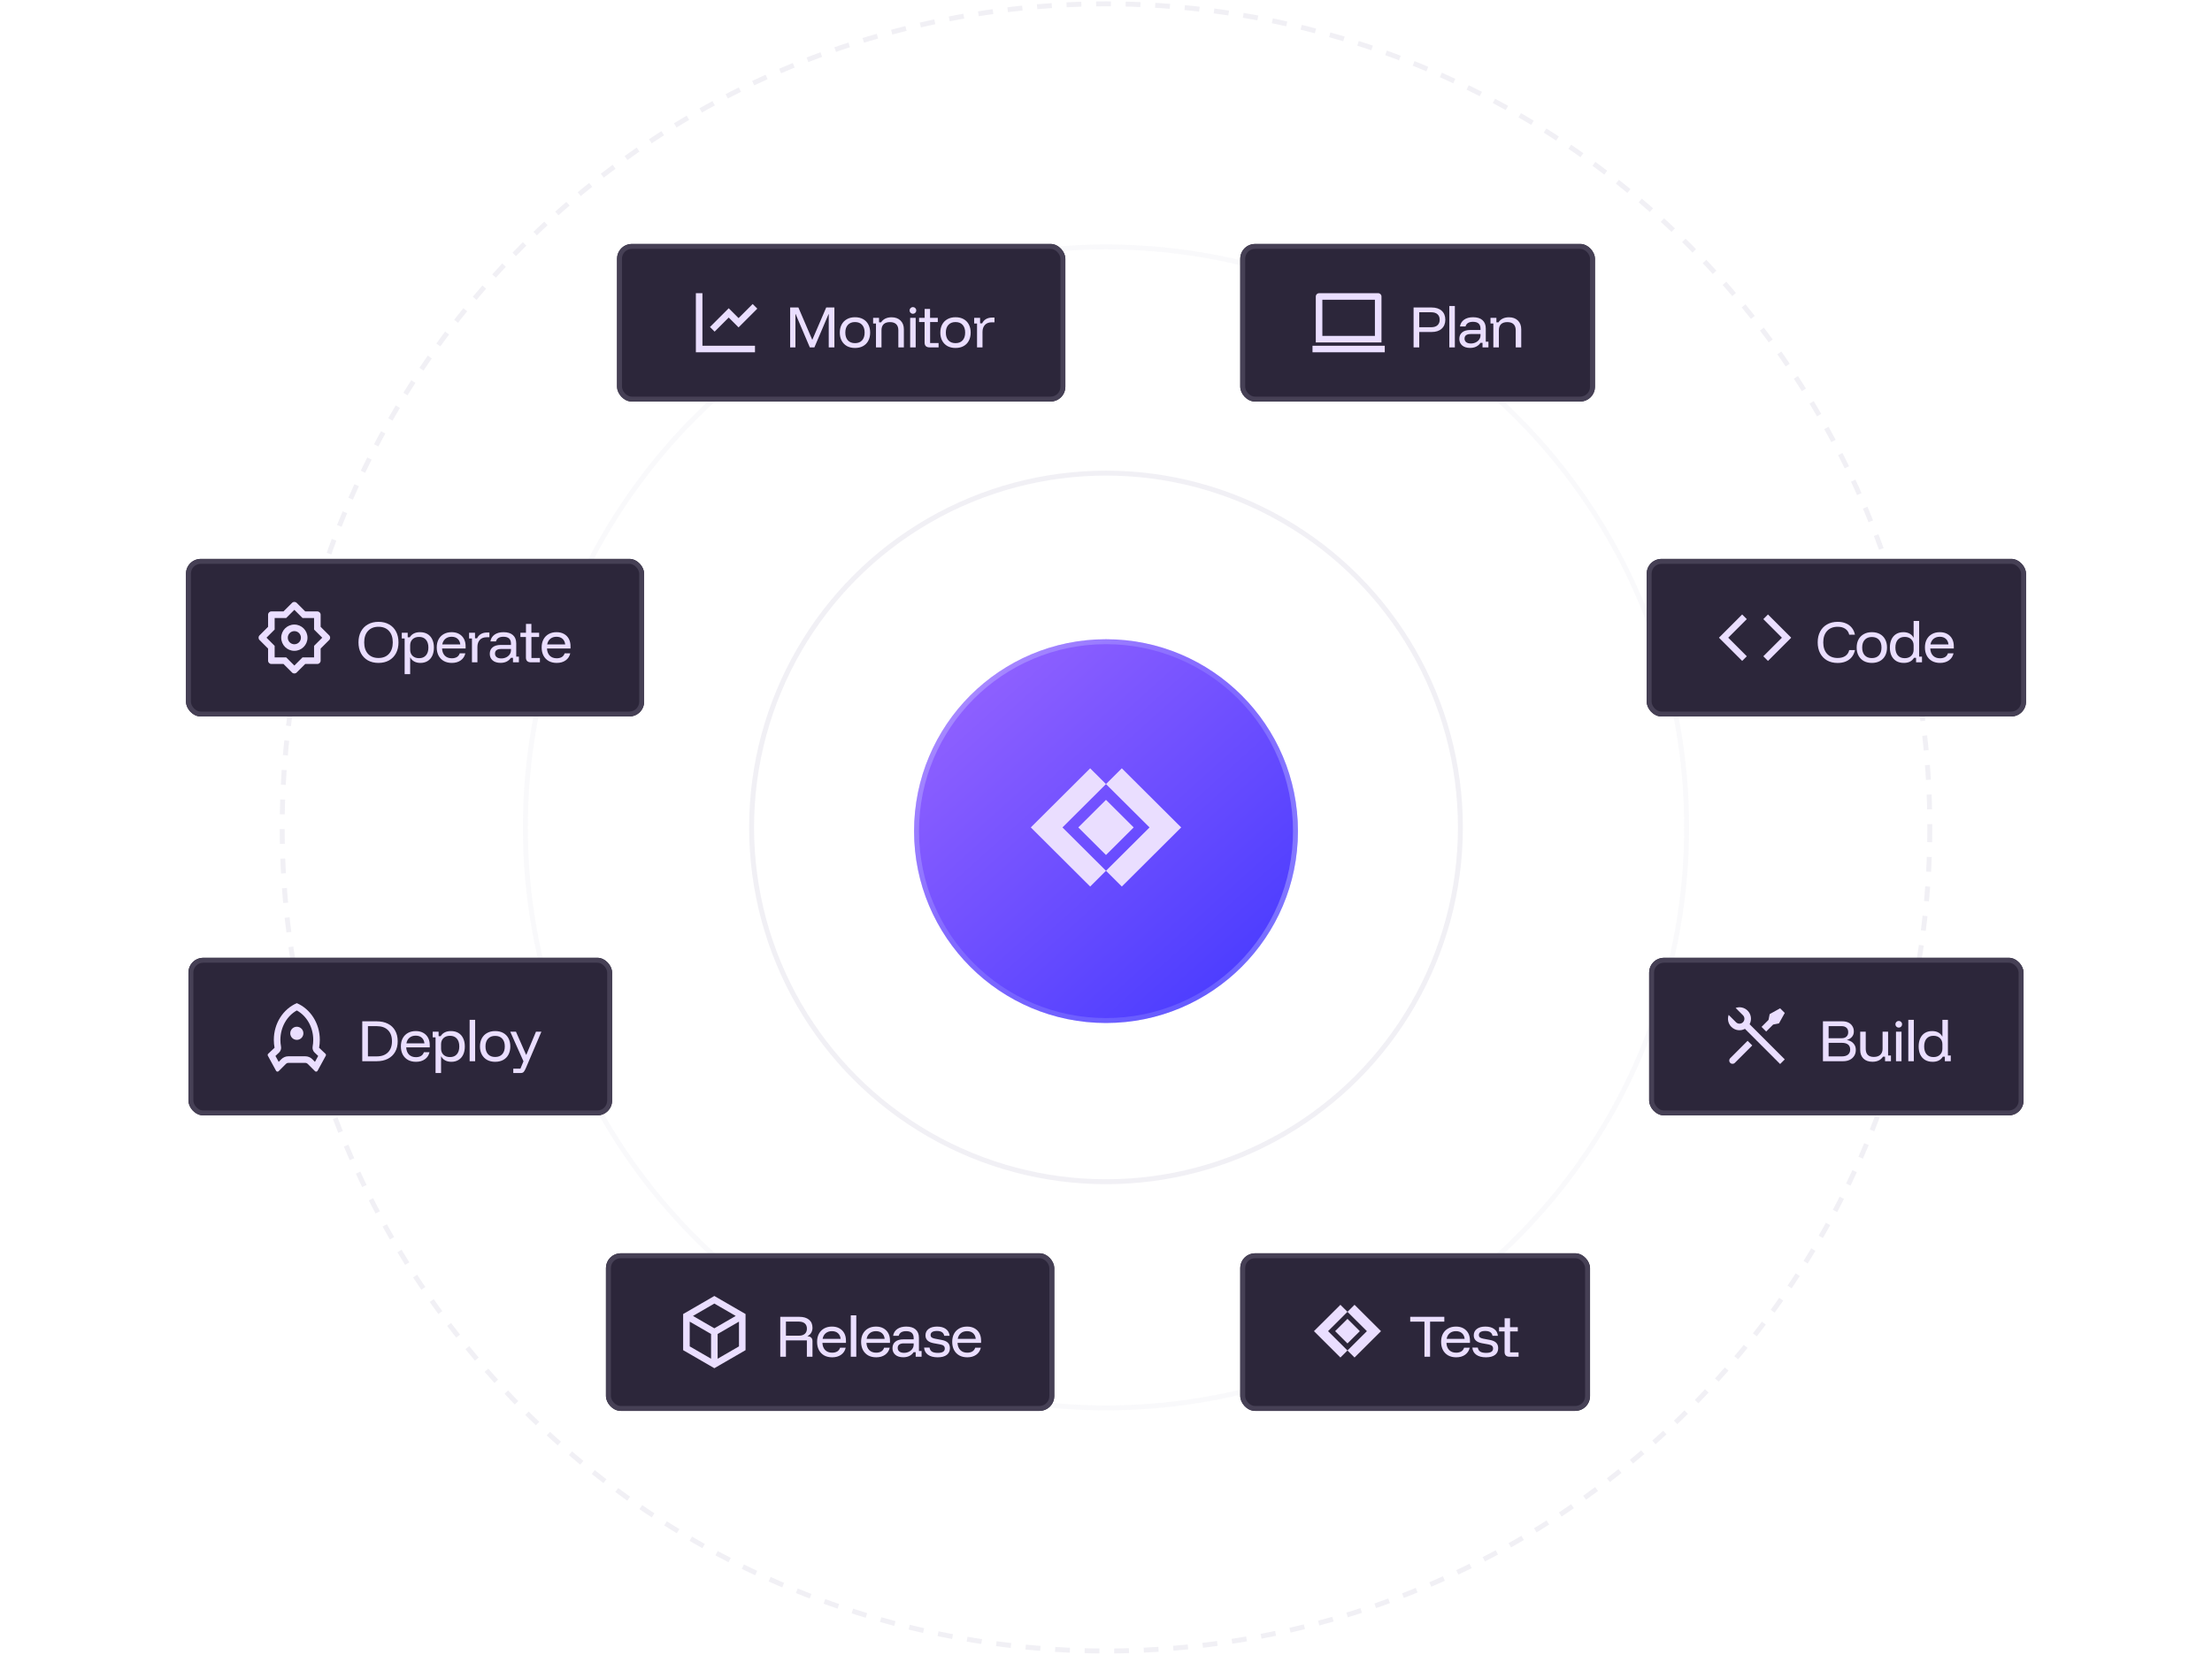 <svg width="449" height="336" viewBox="0 0 449 336" fill="none" xmlns="http://www.w3.org/2000/svg">
<g clip-path="url(#clip0_536_7114)">
<g filter="url(#filter0_dddi_536_7114)">
<circle cx="224.5" cy="168" r="38.958" fill="url(#paint0_linear_536_7114)"/>
<circle cx="224.5" cy="168" r="38.458" stroke="#C3D1FF" stroke-opacity="0.2" style="mix-blend-mode:plus-lighter"/>
<circle cx="224.5" cy="168" r="38.458" stroke="url(#paint1_linear_536_7114)" stroke-opacity="0.2"/>
<circle cx="224.5" cy="168" r="38.458" stroke="url(#paint2_linear_536_7114)" stroke-opacity="0.2"/>
</g>
<path d="M215.661 168L224.498 176.801L221.287 180L209.238 168L221.287 156L224.498 159.199L215.661 168Z" fill="#EADEFF"/>
<path d="M239.762 168L227.714 180L224.502 176.801L233.339 168L224.498 159.199L227.709 156L239.758 168H239.762Z" fill="#EADEFF"/>
<path d="M218.877 168L224.498 162.401L230.119 168L224.498 173.599L218.877 168Z" fill="#EADEFF"/>
<circle opacity="0.1" cx="224.5" cy="168" r="71.938" stroke="#6E6A9A"/>
<circle opacity="0.04" cx="224.5" cy="168" r="117.861" stroke="#6E6A9A"/>
<circle opacity="0.1" cx="224.5" cy="168" r="167.22" stroke="#6E6A9A" stroke-dasharray="3 3"/>
<g clip-path="url(#clip1_536_7114)">
<rect x="251.75" y="49.531" width="72" height="32" rx="3" fill="#2C263A"/>
<g style="mix-blend-mode:plus-lighter" opacity="0.4" filter="url(#filter1_f_536_7114)">
<path d="M350.414 225.531C355.315 294.532 416.721 508.531 773.582 326.205C1057.05 181.375 1020.84 413.743 1330.41 508.531" stroke="url(#paint3_linear_536_7114)" stroke-width="182.625"/>
</g>
<g clip-path="url(#clip2_536_7114)">
<path d="M268.417 60.865V68.198H279.084V60.865H268.417ZM267.084 60.203C267.084 59.832 267.387 59.531 267.745 59.531H279.756C280.121 59.531 280.417 59.831 280.417 60.203V69.531H267.084V60.203ZM266.417 70.198H281.084V71.531H266.417V70.198Z" fill="#EADEFF"/>
</g>
<path d="M286.934 70.531V62.431H290.564C291.464 62.431 292.158 62.655 292.644 63.101C293.131 63.541 293.374 64.148 293.374 64.921C293.374 65.688 293.128 66.295 292.634 66.741C292.148 67.188 291.458 67.411 290.564 67.411H288.084V70.531H286.934ZM288.084 66.441H290.504C291.071 66.441 291.501 66.305 291.794 66.031C292.088 65.758 292.234 65.388 292.234 64.921C292.234 64.448 292.088 64.078 291.794 63.811C291.501 63.538 291.071 63.401 290.504 63.401H288.084V66.441ZM294.189 70.531V62.131H295.309V70.531H294.189ZM298.408 70.641C297.728 70.641 297.191 70.475 296.798 70.141C296.411 69.801 296.218 69.358 296.218 68.811C296.218 68.238 296.411 67.795 296.798 67.481C297.185 67.161 297.741 67.001 298.468 67.001H300.518V66.731C300.518 65.805 300.008 65.341 298.988 65.341C298.155 65.341 297.651 65.655 297.478 66.281H296.348C296.448 65.688 296.731 65.228 297.198 64.901C297.671 64.575 298.275 64.411 299.008 64.411C299.841 64.411 300.478 64.608 300.918 65.001C301.365 65.395 301.588 65.961 301.588 66.701V69.371H302.128V70.531H300.928V69.611H300.508C300.301 69.931 300.018 70.185 299.658 70.371C299.298 70.551 298.881 70.641 298.408 70.641ZM298.558 69.741C298.918 69.741 299.248 69.668 299.548 69.521C299.848 69.375 300.085 69.175 300.258 68.921C300.431 68.668 300.518 68.391 300.518 68.091V67.821H298.538C297.698 67.821 297.278 68.135 297.278 68.761C297.278 69.061 297.391 69.301 297.618 69.481C297.845 69.655 298.158 69.741 298.558 69.741ZM303.126 70.531V65.691H302.546V64.531H303.746V65.451H304.166C304.372 65.118 304.656 64.865 305.016 64.691C305.376 64.511 305.799 64.421 306.286 64.421C307.059 64.421 307.669 64.645 308.116 65.091C308.562 65.531 308.786 66.121 308.786 66.861V70.531H307.666V67.051C307.666 66.511 307.519 66.101 307.226 65.821C306.939 65.541 306.516 65.401 305.956 65.401C305.402 65.401 304.979 65.541 304.686 65.821C304.392 66.101 304.246 66.511 304.246 67.051V70.531H303.126Z" fill="#EADEFF"/>
</g>
<rect x="252.25" y="50.031" width="71" height="31" rx="2.5" stroke="#464055"/>
<g clip-path="url(#clip3_536_7114)">
<rect x="125.25" y="49.531" width="91" height="32" rx="3" fill="#2C263A"/>
<g style="mix-blend-mode:plus-lighter" opacity="0.4" filter="url(#filter2_f_536_7114)">
<path d="M223.914 225.531C228.815 294.532 290.221 508.531 647.082 326.205C930.55 181.375 894.341 413.743 1203.91 508.531" stroke="url(#paint4_linear_536_7114)" stroke-width="182.625"/>
</g>
<path d="M142.583 59.531V70.198H153.25V71.531H141.25V59.531H142.583ZM152.779 61.727L153.721 62.669L149.917 66.474L147.917 64.475L145.055 67.336L144.112 66.393L147.917 62.588L149.917 64.588L152.779 61.727Z" fill="#EADEFF"/>
<path d="M160.39 70.531V62.431H162.06L164.86 68.961H164.9L167.71 62.431H169.37V70.531H168.22V63.781H168.18L165.31 70.531H164.38L161.5 63.771H161.46V70.531H160.39ZM173.547 70.651C172.927 70.651 172.384 70.525 171.917 70.271C171.457 70.011 171.101 69.648 170.847 69.181C170.594 68.715 170.467 68.165 170.467 67.531C170.467 66.898 170.594 66.348 170.847 65.881C171.101 65.415 171.457 65.055 171.917 64.801C172.384 64.541 172.927 64.411 173.547 64.411C174.187 64.411 174.734 64.538 175.187 64.791C175.647 65.045 176.001 65.405 176.247 65.871C176.501 66.338 176.627 66.891 176.627 67.531C176.627 68.165 176.501 68.718 176.247 69.191C176.001 69.658 175.647 70.018 175.187 70.271C174.727 70.525 174.181 70.651 173.547 70.651ZM173.547 69.671C174.167 69.671 174.647 69.485 174.987 69.111C175.334 68.731 175.507 68.205 175.507 67.531C175.507 66.851 175.334 66.325 174.987 65.951C174.647 65.578 174.167 65.391 173.547 65.391C172.934 65.391 172.454 65.581 172.107 65.961C171.761 66.335 171.587 66.858 171.587 67.531C171.587 68.205 171.761 68.731 172.107 69.111C172.454 69.485 172.934 69.671 173.547 69.671ZM177.809 70.531V65.691H177.229V64.531H178.429V65.451H178.849C179.056 65.118 179.339 64.865 179.699 64.691C180.059 64.511 180.482 64.421 180.969 64.421C181.742 64.421 182.352 64.645 182.799 65.091C183.246 65.531 183.469 66.121 183.469 66.861V70.531H182.349V67.051C182.349 66.511 182.202 66.101 181.909 65.821C181.622 65.541 181.199 65.401 180.639 65.401C180.086 65.401 179.662 65.541 179.369 65.821C179.076 66.101 178.929 66.511 178.929 67.051V70.531H177.809ZM184.749 70.531V64.531H185.869V70.531H184.749ZM185.309 63.711C185.122 63.711 184.962 63.645 184.829 63.511C184.696 63.378 184.629 63.218 184.629 63.031C184.629 62.845 184.696 62.685 184.829 62.551C184.962 62.418 185.122 62.351 185.309 62.351C185.496 62.351 185.656 62.418 185.789 62.551C185.922 62.685 185.989 62.845 185.989 63.031C185.989 63.218 185.922 63.378 185.789 63.511C185.656 63.645 185.496 63.711 185.309 63.711ZM188.688 70.531C188.368 70.531 188.118 70.451 187.938 70.291C187.765 70.125 187.678 69.878 187.678 69.551V65.391H186.558V64.531H187.688V62.731H188.788V64.531H190.358V65.391H188.798V69.651H190.518V70.531H188.688ZM193.951 70.651C193.331 70.651 192.788 70.525 192.321 70.271C191.861 70.011 191.504 69.648 191.251 69.181C190.998 68.715 190.871 68.165 190.871 67.531C190.871 66.898 190.998 66.348 191.251 65.881C191.504 65.415 191.861 65.055 192.321 64.801C192.788 64.541 193.331 64.411 193.951 64.411C194.591 64.411 195.138 64.538 195.591 64.791C196.051 65.045 196.404 65.405 196.651 65.871C196.904 66.338 197.031 66.891 197.031 67.531C197.031 68.165 196.904 68.718 196.651 69.191C196.404 69.658 196.051 70.018 195.591 70.271C195.131 70.525 194.584 70.651 193.951 70.651ZM193.951 69.671C194.571 69.671 195.051 69.485 195.391 69.111C195.738 68.731 195.911 68.205 195.911 67.531C195.911 66.851 195.738 66.325 195.391 65.951C195.051 65.578 194.571 65.391 193.951 65.391C193.338 65.391 192.858 65.581 192.511 65.961C192.164 66.335 191.991 66.858 191.991 67.531C191.991 68.205 192.164 68.731 192.511 69.111C192.858 69.485 193.338 69.671 193.951 69.671ZM198.323 70.531V65.691H197.743V64.531H198.943V65.651H199.363C199.529 65.285 199.786 64.998 200.133 64.791C200.486 64.585 200.899 64.481 201.373 64.481H201.863V65.441H201.313C200.713 65.441 200.249 65.618 199.923 65.971C199.596 66.325 199.433 66.801 199.433 67.401V70.531H198.323Z" fill="#EADEFF"/>
</g>
<rect x="125.75" y="50.031" width="90" height="31" rx="2.5" stroke="#464055"/>
<g clip-path="url(#clip4_536_7114)">
<rect x="334.25" y="113.478" width="77" height="32" rx="3" fill="#2C263A"/>
<g style="mix-blend-mode:plus-lighter" opacity="0.4" filter="url(#filter3_f_536_7114)">
<path d="M432.914 289.478C437.815 358.479 499.221 572.478 856.082 390.151C1139.55 245.322 1103.34 477.689 1412.91 572.478" stroke="url(#paint5_linear_536_7114)" stroke-width="182.625"/>
</g>
<g clip-path="url(#clip5_536_7114)">
<path d="M363.584 129.478L358.87 134.192L357.927 133.249L361.698 129.478L357.927 125.706L358.87 124.764L363.584 129.478ZM350.803 129.478L354.574 133.249L353.631 134.192L348.917 129.478L353.631 124.764L354.574 125.706L350.803 129.478Z" fill="#EADEFF"/>
</g>
<path d="M373.022 134.608C372.202 134.608 371.486 134.438 370.872 134.098C370.266 133.751 369.796 133.264 369.462 132.638C369.129 132.011 368.962 131.274 368.962 130.428C368.962 129.581 369.129 128.848 369.462 128.228C369.796 127.601 370.266 127.118 370.872 126.778C371.486 126.431 372.202 126.258 373.022 126.258C373.649 126.258 374.202 126.361 374.682 126.568C375.169 126.768 375.569 127.064 375.882 127.458C376.196 127.844 376.409 128.314 376.522 128.868H375.362C375.242 128.354 374.979 127.958 374.572 127.678C374.172 127.398 373.656 127.258 373.022 127.258C372.109 127.258 371.392 127.541 370.872 128.108C370.352 128.674 370.092 129.448 370.092 130.428C370.092 131.414 370.352 132.191 370.872 132.758C371.392 133.318 372.109 133.598 373.022 133.598C373.656 133.598 374.172 133.461 374.572 133.188C374.979 132.908 375.242 132.511 375.362 131.998H376.522C376.409 132.544 376.196 133.014 375.882 133.408C375.569 133.794 375.169 134.091 374.682 134.298C374.202 134.504 373.649 134.608 373.022 134.608ZM379.953 134.598C379.333 134.598 378.789 134.471 378.323 134.218C377.863 133.958 377.506 133.594 377.253 133.128C376.999 132.661 376.873 132.111 376.873 131.478C376.873 130.844 376.999 130.294 377.253 129.828C377.506 129.361 377.863 129.001 378.323 128.748C378.789 128.488 379.333 128.358 379.953 128.358C380.593 128.358 381.139 128.484 381.593 128.738C382.053 128.991 382.406 129.351 382.653 129.818C382.906 130.284 383.033 130.838 383.033 131.478C383.033 132.111 382.906 132.664 382.653 133.138C382.406 133.604 382.053 133.964 381.593 134.218C381.133 134.471 380.586 134.598 379.953 134.598ZM379.953 133.618C380.573 133.618 381.053 133.431 381.393 133.058C381.739 132.678 381.913 132.151 381.913 131.478C381.913 130.798 381.739 130.271 381.393 129.898C381.053 129.524 380.573 129.338 379.953 129.338C379.339 129.338 378.859 129.528 378.513 129.908C378.166 130.281 377.993 130.804 377.993 131.478C377.993 132.151 378.166 132.678 378.513 133.058C378.859 133.431 379.339 133.618 379.953 133.618ZM386.454 134.598C385.854 134.598 385.341 134.471 384.914 134.218C384.494 133.964 384.171 133.604 383.944 133.138C383.724 132.671 383.614 132.118 383.614 131.478C383.614 130.838 383.724 130.284 383.944 129.818C384.164 129.351 384.478 128.991 384.884 128.738C385.298 128.484 385.788 128.358 386.354 128.358C386.834 128.358 387.248 128.451 387.594 128.638C387.948 128.824 388.214 129.094 388.394 129.448H388.434V126.078H389.554V133.318H390.134V134.478H388.934V133.558H388.514C388.314 133.898 388.041 134.158 387.694 134.338C387.348 134.511 386.934 134.598 386.454 134.598ZM386.624 133.638C387.171 133.638 387.608 133.481 387.934 133.168C388.268 132.854 388.434 132.438 388.434 131.918V131.038C388.434 130.518 388.268 130.101 387.934 129.788C387.608 129.474 387.171 129.318 386.624 129.318C386.024 129.318 385.558 129.508 385.224 129.888C384.898 130.268 384.734 130.798 384.734 131.478C384.734 132.158 384.898 132.688 385.224 133.068C385.558 133.448 386.024 133.638 386.624 133.638ZM393.801 134.598C393.174 134.598 392.631 134.471 392.171 134.218C391.711 133.958 391.354 133.591 391.101 133.118C390.854 132.644 390.731 132.091 390.731 131.458C390.731 130.824 390.854 130.278 391.101 129.818C391.354 129.351 391.707 128.991 392.161 128.738C392.614 128.484 393.144 128.358 393.751 128.358C394.331 128.358 394.831 128.474 395.251 128.708C395.677 128.941 396.007 129.271 396.241 129.698C396.474 130.124 396.591 130.631 396.591 131.218V131.668H391.811C391.844 132.294 392.034 132.784 392.381 133.138C392.734 133.484 393.204 133.658 393.791 133.658C394.197 133.658 394.541 133.574 394.821 133.408C395.101 133.234 395.294 132.981 395.401 132.648H396.541C396.394 133.268 396.077 133.748 395.591 134.088C395.111 134.428 394.514 134.598 393.801 134.598ZM391.851 130.848H395.511C395.457 130.354 395.274 129.971 394.961 129.698C394.654 129.424 394.247 129.288 393.741 129.288C393.241 129.288 392.824 129.424 392.491 129.698C392.157 129.971 391.944 130.354 391.851 130.848Z" fill="#EADEFF"/>
</g>
<rect x="334.75" y="113.978" width="76" height="31" rx="2.5" stroke="#464055"/>
<g clip-path="url(#clip6_536_7114)">
<rect x="37.75" y="113.478" width="93" height="32" rx="3" fill="#2C263A"/>
<g style="mix-blend-mode:plus-lighter" opacity="0.4" filter="url(#filter4_f_536_7114)">
<path d="M136.414 289.478C141.315 358.479 202.721 572.478 559.582 390.151C843.05 245.322 806.841 477.689 1116.41 572.478" stroke="url(#paint6_linear_536_7114)" stroke-width="182.625"/>
</g>
<g clip-path="url(#clip7_536_7114)">
<path d="M57.541 124.144L59.278 122.406C59.539 122.146 59.961 122.146 60.221 122.406L61.959 124.144H64.416C64.785 124.144 65.083 124.442 65.083 124.811V127.268L66.821 129.006C67.081 129.266 67.081 129.688 66.821 129.949L65.083 131.686V134.144C65.083 134.512 64.785 134.811 64.416 134.811H61.959L60.221 136.548C59.961 136.809 59.539 136.809 59.278 136.548L57.541 134.811H55.083C54.715 134.811 54.416 134.512 54.416 134.144V131.686L52.679 129.949C52.418 129.688 52.418 129.266 52.679 129.006L54.416 127.268V124.811C54.416 124.442 54.715 124.144 55.083 124.144H57.541ZM55.75 125.477V127.82L54.093 129.477L55.75 131.134V133.477H58.093L59.75 135.134L61.407 133.477H63.75V131.134L65.407 129.477L63.75 127.82V125.477H61.407L59.75 123.82L58.093 125.477H55.75ZM59.75 132.144C58.277 132.144 57.083 130.95 57.083 129.477C57.083 128.005 58.277 126.811 59.75 126.811C61.222 126.811 62.416 128.005 62.416 129.477C62.416 130.95 61.222 132.144 59.75 132.144ZM59.75 130.811C60.486 130.811 61.083 130.214 61.083 129.477C61.083 128.741 60.486 128.144 59.75 128.144C59.013 128.144 58.416 128.741 58.416 129.477C58.416 130.214 59.013 130.811 59.75 130.811Z" fill="#EADEFF"/>
</g>
<path d="M76.826 134.598C76.007 134.598 75.29 134.428 74.677 134.088C74.07 133.741 73.6 133.254 73.266 132.628C72.933 132.001 72.766 131.268 72.766 130.428C72.766 129.581 72.933 128.848 73.266 128.228C73.6 127.601 74.07 127.118 74.677 126.778C75.29 126.431 76.007 126.258 76.826 126.258C77.653 126.258 78.37 126.431 78.977 126.778C79.59 127.118 80.06 127.601 80.386 128.228C80.72 128.848 80.886 129.581 80.886 130.428C80.886 131.268 80.72 132.001 80.386 132.628C80.053 133.254 79.58 133.741 78.966 134.088C78.36 134.428 77.647 134.598 76.826 134.598ZM76.826 133.598C77.733 133.598 78.443 133.314 78.957 132.748C79.47 132.181 79.727 131.408 79.727 130.428C79.727 129.441 79.47 128.668 78.957 128.108C78.443 127.541 77.733 127.258 76.826 127.258C75.927 127.258 75.216 127.541 74.697 128.108C74.183 128.668 73.927 129.441 73.927 130.428C73.927 131.414 74.183 132.191 74.697 132.758C75.216 133.318 75.927 133.598 76.826 133.598ZM82.136 136.878V129.638H81.556V128.478H82.756V129.398H83.176C83.376 129.058 83.649 128.801 83.996 128.628C84.342 128.448 84.756 128.358 85.236 128.358C85.842 128.358 86.356 128.484 86.776 128.738C87.196 128.991 87.516 129.351 87.736 129.818C87.962 130.284 88.076 130.838 88.076 131.478C88.076 132.118 87.966 132.671 87.746 133.138C87.526 133.604 87.209 133.964 86.796 134.218C86.389 134.471 85.902 134.598 85.336 134.598C84.862 134.598 84.449 134.504 84.096 134.318C83.742 134.124 83.476 133.854 83.296 133.508H83.256V136.878H82.136ZM85.066 133.638C85.666 133.638 86.129 133.448 86.456 133.068C86.789 132.688 86.956 132.158 86.956 131.478C86.956 130.798 86.789 130.268 86.456 129.888C86.129 129.508 85.666 129.318 85.066 129.318C84.519 129.318 84.079 129.474 83.746 129.788C83.419 130.101 83.256 130.518 83.256 131.038V131.918C83.256 132.438 83.419 132.854 83.746 133.168C84.079 133.481 84.519 133.638 85.066 133.638ZM91.722 134.598C91.096 134.598 90.552 134.471 90.092 134.218C89.632 133.958 89.276 133.591 89.022 133.118C88.776 132.644 88.652 132.091 88.652 131.458C88.652 130.824 88.776 130.278 89.022 129.818C89.276 129.351 89.629 128.991 90.082 128.738C90.536 128.484 91.066 128.358 91.672 128.358C92.252 128.358 92.752 128.474 93.172 128.708C93.599 128.941 93.929 129.271 94.162 129.698C94.396 130.124 94.512 130.631 94.512 131.218V131.668H89.732C89.766 132.294 89.956 132.784 90.302 133.138C90.656 133.484 91.126 133.658 91.712 133.658C92.119 133.658 92.462 133.574 92.742 133.408C93.022 133.234 93.216 132.981 93.322 132.648H94.462C94.316 133.268 93.999 133.748 93.512 134.088C93.032 134.428 92.436 134.598 91.722 134.598ZM89.772 130.848H93.432C93.379 130.354 93.196 129.971 92.882 129.698C92.576 129.424 92.169 129.288 91.662 129.288C91.162 129.288 90.746 129.424 90.412 129.698C90.079 129.971 89.866 130.354 89.772 130.848ZM95.799 134.478V129.638H95.219V128.478H96.419V129.598H96.839C97.006 129.231 97.263 128.944 97.609 128.738C97.963 128.531 98.376 128.428 98.849 128.428H99.339V129.388H98.789C98.189 129.388 97.726 129.564 97.399 129.918C97.073 130.271 96.909 130.748 96.909 131.348V134.478H95.799ZM101.607 134.588C100.927 134.588 100.39 134.421 99.997 134.088C99.61 133.748 99.417 133.304 99.417 132.758C99.417 132.184 99.61 131.741 99.997 131.428C100.384 131.108 100.94 130.948 101.667 130.948H103.717V130.678C103.717 129.751 103.207 129.288 102.187 129.288C101.354 129.288 100.85 129.601 100.677 130.228H99.547C99.647 129.634 99.93 129.174 100.397 128.848C100.87 128.521 101.474 128.358 102.207 128.358C103.04 128.358 103.677 128.554 104.117 128.948C104.564 129.341 104.787 129.908 104.787 130.648V133.318H105.327V134.478H104.127V133.558H103.707C103.5 133.878 103.217 134.131 102.857 134.318C102.497 134.498 102.08 134.588 101.607 134.588ZM101.757 133.688C102.117 133.688 102.447 133.614 102.747 133.468C103.047 133.321 103.284 133.121 103.457 132.868C103.63 132.614 103.717 132.338 103.717 132.038V131.768H101.737C100.897 131.768 100.477 132.081 100.477 132.708C100.477 133.008 100.59 133.248 100.817 133.428C101.044 133.601 101.357 133.688 101.757 133.688ZM107.764 134.478C107.444 134.478 107.194 134.398 107.014 134.238C106.84 134.071 106.754 133.824 106.754 133.498V129.338H105.634V128.478H106.764V126.678H107.864V128.478H109.434V129.338H107.874V133.598H109.594V134.478H107.764ZM113.017 134.598C112.39 134.598 111.847 134.471 111.387 134.218C110.927 133.958 110.57 133.591 110.317 133.118C110.07 132.644 109.947 132.091 109.947 131.458C109.947 130.824 110.07 130.278 110.317 129.818C110.57 129.351 110.923 128.991 111.377 128.738C111.83 128.484 112.36 128.358 112.967 128.358C113.547 128.358 114.047 128.474 114.467 128.708C114.893 128.941 115.223 129.271 115.457 129.698C115.69 130.124 115.807 130.631 115.807 131.218V131.668H111.027C111.06 132.294 111.25 132.784 111.597 133.138C111.95 133.484 112.42 133.658 113.007 133.658C113.413 133.658 113.757 133.574 114.037 133.408C114.317 133.234 114.51 132.981 114.617 132.648H115.757C115.61 133.268 115.293 133.748 114.807 134.088C114.327 134.428 113.73 134.598 113.017 134.598ZM111.067 130.848H114.727C114.673 130.354 114.49 129.971 114.177 129.698C113.87 129.424 113.463 129.288 112.957 129.288C112.457 129.288 112.04 129.424 111.707 129.698C111.373 129.971 111.16 130.354 111.067 130.848Z" fill="#EADEFF"/>
</g>
<rect x="38.25" y="113.978" width="92" height="31" rx="2.5" stroke="#464055"/>
<g clip-path="url(#clip8_536_7114)">
<rect x="334.75" y="194.469" width="76" height="32" rx="3" fill="#2C263A"/>
<g style="mix-blend-mode:plus-lighter" opacity="0.4" filter="url(#filter5_f_536_7114)">
<path d="M433.414 370.469C438.315 439.47 499.721 653.469 856.582 471.142C1140.05 326.313 1103.84 558.68 1413.41 653.469" stroke="url(#paint7_linear_536_7114)" stroke-width="182.625"/>
</g>
<path d="M352.303 204.649C353.125 204.357 354.078 204.54 354.736 205.198C355.483 205.945 355.618 207.073 355.14 207.958L362.279 215.098L361.336 216.04L354.197 208.901C353.312 209.38 352.184 209.245 351.436 208.498C350.778 207.84 350.595 206.886 350.888 206.064L352.379 207.555C352.77 207.946 353.403 207.946 353.793 207.555C354.184 207.165 354.184 206.531 353.793 206.141L352.303 204.649ZM359.215 205.905L361.336 204.727L362.279 205.669L361.1 207.791L359.922 208.026L358.507 209.441L357.565 208.498L358.979 207.084L359.215 205.905ZM354.736 211.326L355.679 212.269L352.143 215.805C351.883 216.065 351.461 216.065 351.201 215.805C350.959 215.563 350.942 215.182 351.149 214.92L351.201 214.862L354.736 211.326Z" fill="#EADEFF"/>
<path d="M370.028 215.469V207.369H373.958C374.432 207.369 374.842 207.452 375.188 207.619C375.535 207.785 375.805 208.025 375.998 208.339C376.198 208.645 376.298 209.012 376.298 209.439C376.298 209.885 376.162 210.259 375.888 210.559C375.615 210.852 375.295 211.042 374.928 211.129V211.169C375.202 211.209 375.475 211.309 375.748 211.469C376.022 211.629 376.248 211.852 376.428 212.139C376.608 212.419 376.698 212.769 376.698 213.189C376.698 213.649 376.588 214.049 376.368 214.389C376.155 214.729 375.855 214.995 375.468 215.189C375.082 215.375 374.638 215.469 374.138 215.469H370.028ZM371.178 214.489H373.898C374.418 214.489 374.825 214.369 375.118 214.129C375.412 213.889 375.558 213.545 375.558 213.099C375.558 212.645 375.412 212.305 375.118 212.079C374.825 211.852 374.422 211.739 373.908 211.739H371.178V214.489ZM371.178 210.799H373.818C374.238 210.799 374.565 210.692 374.798 210.479C375.038 210.265 375.158 209.965 375.158 209.579C375.158 209.179 375.038 208.875 374.798 208.669C374.565 208.455 374.238 208.349 373.818 208.349H371.178V210.799ZM380.073 215.579C379.3 215.579 378.693 215.365 378.253 214.939C377.813 214.505 377.593 213.925 377.593 213.199V209.469H378.713V212.959C378.713 213.499 378.853 213.909 379.133 214.189C379.413 214.462 379.82 214.599 380.353 214.599C380.92 214.599 381.356 214.455 381.663 214.169C381.976 213.875 382.133 213.469 382.133 212.949V209.469H383.253V214.309H383.833V215.469H382.633V214.549H382.213C382 214.882 381.713 215.139 381.353 215.319C380.993 215.492 380.566 215.579 380.073 215.579ZM384.856 215.469V209.469H385.976V215.469H384.856ZM385.416 208.649C385.23 208.649 385.07 208.582 384.936 208.449C384.803 208.315 384.736 208.155 384.736 207.969C384.736 207.782 384.803 207.622 384.936 207.489C385.07 207.355 385.23 207.289 385.416 207.289C385.603 207.289 385.763 207.355 385.896 207.489C386.03 207.622 386.096 207.782 386.096 207.969C386.096 208.155 386.03 208.315 385.896 208.449C385.763 208.582 385.603 208.649 385.416 208.649ZM387.356 215.469V207.069H388.476V215.469H387.356ZM392.295 215.589C391.695 215.589 391.182 215.462 390.755 215.209C390.335 214.955 390.012 214.595 389.785 214.129C389.565 213.662 389.455 213.109 389.455 212.469C389.455 211.829 389.565 211.275 389.785 210.809C390.005 210.342 390.318 209.982 390.725 209.729C391.138 209.475 391.628 209.349 392.195 209.349C392.675 209.349 393.088 209.442 393.435 209.629C393.788 209.815 394.055 210.085 394.235 210.439H394.275V207.069H395.395V214.309H395.975V215.469H394.775V214.549H394.355C394.155 214.889 393.882 215.149 393.535 215.329C393.188 215.502 392.775 215.589 392.295 215.589ZM392.465 214.629C393.012 214.629 393.448 214.472 393.775 214.159C394.108 213.845 394.275 213.429 394.275 212.909V212.029C394.275 211.509 394.108 211.092 393.775 210.779C393.448 210.465 393.012 210.309 392.465 210.309C391.865 210.309 391.398 210.499 391.065 210.879C390.738 211.259 390.575 211.789 390.575 212.469C390.575 213.149 390.738 213.679 391.065 214.059C391.398 214.439 391.865 214.629 392.465 214.629Z" fill="#EADEFF"/>
</g>
<rect x="335.25" y="194.969" width="75" height="31" rx="2.5" stroke="#464055"/>
<g clip-path="url(#clip9_536_7114)">
<rect x="38.25" y="194.469" width="86" height="32" rx="3" fill="#2C263A"/>
<g style="mix-blend-mode:plus-lighter" opacity="0.4" filter="url(#filter6_f_536_7114)">
<path d="M136.914 370.469C141.815 439.47 203.221 653.469 560.082 471.142C843.55 326.313 807.341 558.68 1116.91 653.469" stroke="url(#paint8_linear_536_7114)" stroke-width="182.625"/>
</g>
<path d="M55.583 211.135C55.583 207.743 57.518 204.844 60.25 203.681C62.981 204.844 64.916 207.743 64.916 211.135C64.916 211.684 64.866 212.22 64.769 212.737L66.063 213.959C66.173 214.063 66.199 214.228 66.127 214.361L64.463 217.411C64.375 217.572 64.172 217.632 64.011 217.544C63.983 217.529 63.957 217.509 63.935 217.487L62.445 215.997C62.32 215.872 62.15 215.802 61.974 215.802H58.526C58.349 215.802 58.179 215.872 58.054 215.997L56.565 217.487C56.435 217.617 56.224 217.617 56.093 217.487C56.071 217.464 56.052 217.439 56.036 217.411L54.373 214.361C54.3 214.228 54.326 214.063 54.437 213.959L55.73 212.737C55.634 212.22 55.583 211.684 55.583 211.135ZM56.567 215.599L57.112 215.054C57.487 214.679 57.995 214.469 58.526 214.469H61.974C62.504 214.469 63.013 214.679 63.388 215.054L63.932 215.599L64.587 214.399L63.854 213.707C63.525 213.395 63.376 212.938 63.459 212.493C63.541 212.05 63.583 211.596 63.583 211.135C63.583 208.556 62.253 206.268 60.25 205.162C58.246 206.268 56.916 208.556 56.916 211.135C56.916 211.596 56.958 212.05 57.041 212.493C57.124 212.938 56.975 213.395 56.646 213.707L55.912 214.399L56.567 215.599ZM60.25 211.135C59.513 211.135 58.916 210.538 58.916 209.802C58.916 209.066 59.513 208.469 60.25 208.469C60.986 208.469 61.583 209.066 61.583 209.802C61.583 210.538 60.986 211.135 60.25 211.135Z" fill="#EADEFF"/>
<path d="M73.534 215.469V207.369H76.465C77.344 207.369 78.101 207.532 78.734 207.859C79.374 208.179 79.865 208.642 80.204 209.249C80.551 209.855 80.725 210.579 80.725 211.419C80.725 212.252 80.551 212.972 80.204 213.579C79.858 214.185 79.365 214.652 78.725 214.979C78.091 215.305 77.338 215.469 76.465 215.469H73.534ZM74.684 214.489H76.465C77.445 214.489 78.204 214.219 78.745 213.679C79.291 213.139 79.564 212.385 79.564 211.419C79.564 210.445 79.294 209.692 78.754 209.159C78.215 208.619 77.451 208.349 76.465 208.349H74.684V214.489ZM84.443 215.589C83.817 215.589 83.273 215.462 82.813 215.209C82.353 214.949 81.997 214.582 81.743 214.109C81.497 213.635 81.373 213.082 81.373 212.449C81.373 211.815 81.497 211.269 81.743 210.809C81.997 210.342 82.35 209.982 82.803 209.729C83.257 209.475 83.787 209.349 84.393 209.349C84.973 209.349 85.473 209.465 85.893 209.699C86.32 209.932 86.65 210.262 86.883 210.689C87.117 211.115 87.233 211.622 87.233 212.209V212.659H82.453C82.487 213.285 82.677 213.775 83.023 214.129C83.377 214.475 83.847 214.649 84.433 214.649C84.84 214.649 85.183 214.565 85.463 214.399C85.743 214.225 85.937 213.972 86.043 213.639H87.183C87.037 214.259 86.72 214.739 86.233 215.079C85.753 215.419 85.157 215.589 84.443 215.589ZM82.493 211.839H86.153C86.1 211.345 85.917 210.962 85.603 210.689C85.297 210.415 84.89 210.279 84.383 210.279C83.883 210.279 83.467 210.415 83.133 210.689C82.8 210.962 82.587 211.345 82.493 211.839ZM88.41 217.869V210.629H87.83V209.469H89.03V210.389H89.45C89.65 210.049 89.924 209.792 90.27 209.619C90.617 209.439 91.03 209.349 91.51 209.349C92.117 209.349 92.63 209.475 93.05 209.729C93.47 209.982 93.79 210.342 94.01 210.809C94.237 211.275 94.35 211.829 94.35 212.469C94.35 213.109 94.24 213.662 94.02 214.129C93.8 214.595 93.484 214.955 93.07 215.209C92.663 215.462 92.177 215.589 91.61 215.589C91.137 215.589 90.724 215.495 90.37 215.309C90.017 215.115 89.75 214.845 89.57 214.499H89.53V217.869H88.41ZM91.34 214.629C91.94 214.629 92.403 214.439 92.73 214.059C93.064 213.679 93.23 213.149 93.23 212.469C93.23 211.789 93.064 211.259 92.73 210.879C92.403 210.499 91.94 210.309 91.34 210.309C90.793 210.309 90.353 210.465 90.02 210.779C89.694 211.092 89.53 211.509 89.53 212.029V212.909C89.53 213.429 89.694 213.845 90.02 214.159C90.353 214.472 90.793 214.629 91.34 214.629ZM95.327 215.469V207.069H96.447V215.469H95.327ZM100.506 215.589C99.886 215.589 99.343 215.462 98.876 215.209C98.416 214.949 98.059 214.585 97.806 214.119C97.553 213.652 97.426 213.102 97.426 212.469C97.426 211.835 97.553 211.285 97.806 210.819C98.059 210.352 98.416 209.992 98.876 209.739C99.343 209.479 99.886 209.349 100.506 209.349C101.146 209.349 101.693 209.475 102.146 209.729C102.606 209.982 102.959 210.342 103.206 210.809C103.459 211.275 103.586 211.829 103.586 212.469C103.586 213.102 103.459 213.655 103.206 214.129C102.959 214.595 102.606 214.955 102.146 215.209C101.686 215.462 101.139 215.589 100.506 215.589ZM100.506 214.609C101.126 214.609 101.606 214.422 101.946 214.049C102.293 213.669 102.466 213.142 102.466 212.469C102.466 211.789 102.293 211.262 101.946 210.889C101.606 210.515 101.126 210.329 100.506 210.329C99.893 210.329 99.413 210.519 99.066 210.899C98.719 211.272 98.546 211.795 98.546 212.469C98.546 213.142 98.719 213.669 99.066 214.049C99.413 214.422 99.893 214.609 100.506 214.609ZM104.188 217.869V216.979H105.638L106.258 215.489L103.568 209.469H104.728L106.788 214.159H106.838L108.798 209.469H109.898L107.338 215.469L106.738 216.879C106.605 217.185 106.472 217.425 106.338 217.599C106.212 217.779 105.985 217.869 105.658 217.869H104.188Z" fill="#EADEFF"/>
</g>
<rect x="38.75" y="194.969" width="85" height="31" rx="2.5" stroke="#464055"/>
<g clip-path="url(#clip10_536_7114)">
<rect x="251.75" y="254.469" width="71" height="32" rx="3" fill="#2C263A"/>
<g style="mix-blend-mode:plus-lighter" opacity="0.4" filter="url(#filter7_f_536_7114)">
<path d="M350.414 430.469C355.315 499.47 416.721 713.469 773.582 531.142C1057.05 386.313 1020.84 618.68 1330.41 713.469" stroke="url(#paint9_linear_536_7114)" stroke-width="182.625"/>
</g>
<path d="M269.573 270.278L273.515 274.203L272.082 275.629L266.709 270.278L272.082 264.926L273.515 266.352L269.573 270.278Z" fill="#EADEFF"/>
<path d="M280.322 270.278L274.949 275.629L273.517 274.203L277.458 270.278L273.515 266.352L274.947 264.926L280.32 270.278H280.322Z" fill="#EADEFF"/>
<path d="M271.008 270.278L273.515 267.781L276.021 270.278L273.515 272.774L271.008 270.278Z" fill="#EADEFF"/>
<path d="M290.283 275.469H289.143V268.349H286.253V267.369H293.173V268.349H290.283V275.469ZM295.591 275.589C294.964 275.589 294.421 275.462 293.961 275.209C293.501 274.949 293.144 274.582 292.891 274.109C292.644 273.635 292.521 273.082 292.521 272.449C292.521 271.815 292.644 271.269 292.891 270.809C293.144 270.342 293.498 269.982 293.951 269.729C294.404 269.475 294.934 269.349 295.541 269.349C296.121 269.349 296.621 269.465 297.041 269.699C297.468 269.932 297.798 270.262 298.031 270.689C298.264 271.115 298.381 271.622 298.381 272.209V272.659H293.601C293.634 273.285 293.824 273.775 294.171 274.129C294.524 274.475 294.994 274.649 295.581 274.649C295.988 274.649 296.331 274.565 296.611 274.399C296.891 274.225 297.084 273.972 297.191 273.639H298.331C298.184 274.259 297.868 274.739 297.381 275.079C296.901 275.419 296.304 275.589 295.591 275.589ZM293.641 271.839H297.301C297.248 271.345 297.064 270.962 296.751 270.689C296.444 270.415 296.038 270.279 295.531 270.279C295.031 270.279 294.614 270.415 294.281 270.689C293.948 270.962 293.734 271.345 293.641 271.839ZM301.628 275.589C300.795 275.589 300.138 275.415 299.658 275.069C299.178 274.722 298.915 274.239 298.868 273.619H299.978C300.025 273.985 300.185 274.255 300.458 274.429C300.731 274.602 301.135 274.689 301.668 274.689C302.601 274.689 303.068 274.395 303.068 273.809C303.068 273.569 302.995 273.385 302.848 273.259C302.708 273.125 302.468 273.029 302.128 272.969L300.818 272.729C299.705 272.522 299.148 271.992 299.148 271.139C299.148 270.585 299.358 270.149 299.778 269.829C300.198 269.509 300.771 269.349 301.498 269.349C302.251 269.349 302.848 269.512 303.288 269.839C303.735 270.165 303.988 270.625 304.048 271.219H302.958C302.891 270.885 302.735 270.639 302.488 270.479C302.248 270.319 301.908 270.239 301.468 270.239C301.061 270.239 300.745 270.309 300.518 270.449C300.298 270.589 300.188 270.792 300.188 271.059C300.188 271.265 300.258 271.429 300.398 271.549C300.545 271.662 300.778 271.749 301.098 271.809L302.408 272.059C302.995 272.165 303.425 272.355 303.698 272.629C303.971 272.902 304.108 273.269 304.108 273.729C304.108 274.315 303.895 274.772 303.468 275.099C303.041 275.425 302.428 275.589 301.628 275.589ZM306.415 275.469C306.095 275.469 305.845 275.389 305.665 275.229C305.491 275.062 305.405 274.815 305.405 274.489V270.329H304.285V269.469H305.415V267.669H306.515V269.469H308.085V270.329H306.525V274.589H308.245V275.469H306.415Z" fill="#EADEFF"/>
</g>
<rect x="252.25" y="254.969" width="70" height="31" rx="2.5" stroke="#464055"/>
<g clip-path="url(#clip11_536_7114)">
<rect x="123" y="254.469" width="91" height="32" rx="3" fill="#2C263A"/>
<g style="mix-blend-mode:plus-lighter" opacity="0.4" filter="url(#filter8_f_536_7114)">
<path d="M221.664 430.469C226.565 499.47 287.971 713.469 644.832 531.142C928.3 386.313 892.091 618.68 1201.66 713.469" stroke="url(#paint10_linear_536_7114)" stroke-width="182.625"/>
</g>
<path d="M145 263.136L151.334 266.802V274.136L145 277.802L138.667 274.136V266.802L145 263.136ZM140.663 267.188L145 269.699L149.338 267.188L145 264.676L140.663 267.188ZM140 268.345V273.367L144.334 275.876V270.853L140 268.345ZM145.667 275.876L150 273.367V268.345L145.667 270.853V275.876Z" fill="#EADEFF"/>
<path d="M158.381 275.469V267.369H162.271C163.091 267.369 163.737 267.562 164.211 267.949C164.684 268.335 164.921 268.882 164.921 269.589C164.921 269.955 164.837 270.285 164.671 270.579C164.511 270.865 164.261 271.102 163.921 271.289V271.329C164.241 271.329 164.487 271.415 164.661 271.589C164.834 271.755 164.921 271.995 164.921 272.309V275.469H163.781V272.149H159.531V275.469H158.381ZM159.531 271.199H162.161C162.674 271.199 163.074 271.075 163.361 270.829C163.647 270.575 163.791 270.222 163.791 269.769C163.791 269.309 163.647 268.955 163.361 268.709C163.074 268.462 162.674 268.339 162.161 268.339H159.531V271.199ZM168.926 275.589C168.299 275.589 167.756 275.462 167.296 275.209C166.836 274.949 166.479 274.582 166.226 274.109C165.979 273.635 165.856 273.082 165.856 272.449C165.856 271.815 165.979 271.269 166.226 270.809C166.479 270.342 166.833 269.982 167.286 269.729C167.739 269.475 168.269 269.349 168.876 269.349C169.456 269.349 169.956 269.465 170.376 269.699C170.803 269.932 171.133 270.262 171.366 270.689C171.599 271.115 171.716 271.622 171.716 272.209V272.659H166.936C166.969 273.285 167.159 273.775 167.506 274.129C167.859 274.475 168.329 274.649 168.916 274.649C169.323 274.649 169.666 274.565 169.946 274.399C170.226 274.225 170.419 273.972 170.526 273.639H171.666C171.519 274.259 171.203 274.739 170.716 275.079C170.236 275.419 169.639 275.589 168.926 275.589ZM166.976 271.839H170.636C170.583 271.345 170.399 270.962 170.086 270.689C169.779 270.415 169.373 270.279 168.866 270.279C168.366 270.279 167.949 270.415 167.616 270.689C167.283 270.962 167.069 271.345 166.976 271.839ZM172.693 275.469V267.069H173.813V275.469H172.693ZM177.862 275.589C177.236 275.589 176.692 275.462 176.232 275.209C175.772 274.949 175.416 274.582 175.162 274.109C174.916 273.635 174.792 273.082 174.792 272.449C174.792 271.815 174.916 271.269 175.162 270.809C175.416 270.342 175.769 269.982 176.222 269.729C176.676 269.475 177.206 269.349 177.812 269.349C178.392 269.349 178.892 269.465 179.312 269.699C179.739 269.932 180.069 270.262 180.302 270.689C180.536 271.115 180.652 271.622 180.652 272.209V272.659H175.872C175.906 273.285 176.096 273.775 176.442 274.129C176.796 274.475 177.266 274.649 177.852 274.649C178.259 274.649 178.602 274.565 178.882 274.399C179.162 274.225 179.356 273.972 179.462 273.639H180.602C180.456 274.259 180.139 274.739 179.652 275.079C179.172 275.419 178.576 275.589 177.862 275.589ZM175.912 271.839H179.572C179.519 271.345 179.336 270.962 179.022 270.689C178.716 270.415 178.309 270.279 177.802 270.279C177.302 270.279 176.886 270.415 176.552 270.689C176.219 270.962 176.006 271.345 175.912 271.839ZM183.349 275.579C182.669 275.579 182.132 275.412 181.739 275.079C181.352 274.739 181.159 274.295 181.159 273.749C181.159 273.175 181.352 272.732 181.739 272.419C182.126 272.099 182.682 271.939 183.409 271.939H185.459V271.669C185.459 270.742 184.949 270.279 183.929 270.279C183.096 270.279 182.592 270.592 182.419 271.219H181.289C181.389 270.625 181.672 270.165 182.139 269.839C182.612 269.512 183.216 269.349 183.949 269.349C184.782 269.349 185.419 269.545 185.859 269.939C186.306 270.332 186.529 270.899 186.529 271.639V274.309H187.069V275.469H185.869V274.549H185.449C185.242 274.869 184.959 275.122 184.599 275.309C184.239 275.489 183.822 275.579 183.349 275.579ZM183.499 274.679C183.859 274.679 184.189 274.605 184.489 274.459C184.789 274.312 185.026 274.112 185.199 273.859C185.372 273.605 185.459 273.329 185.459 273.029V272.759H183.479C182.639 272.759 182.219 273.072 182.219 273.699C182.219 273.999 182.332 274.239 182.559 274.419C182.786 274.592 183.099 274.679 183.499 274.679ZM190.336 275.589C189.503 275.589 188.846 275.415 188.366 275.069C187.886 274.722 187.623 274.239 187.576 273.619H188.686C188.733 273.985 188.893 274.255 189.166 274.429C189.439 274.602 189.843 274.689 190.376 274.689C191.309 274.689 191.776 274.395 191.776 273.809C191.776 273.569 191.703 273.385 191.556 273.259C191.416 273.125 191.176 273.029 190.836 272.969L189.526 272.729C188.413 272.522 187.856 271.992 187.856 271.139C187.856 270.585 188.066 270.149 188.486 269.829C188.906 269.509 189.479 269.349 190.206 269.349C190.959 269.349 191.556 269.512 191.996 269.839C192.443 270.165 192.696 270.625 192.756 271.219H191.666C191.599 270.885 191.443 270.639 191.196 270.479C190.956 270.319 190.616 270.239 190.176 270.239C189.769 270.239 189.453 270.309 189.226 270.449C189.006 270.589 188.896 270.792 188.896 271.059C188.896 271.265 188.966 271.429 189.106 271.549C189.253 271.662 189.486 271.749 189.806 271.809L191.116 272.059C191.703 272.165 192.133 272.355 192.406 272.629C192.679 272.902 192.816 273.269 192.816 273.729C192.816 274.315 192.603 274.772 192.176 275.099C191.749 275.425 191.136 275.589 190.336 275.589ZM196.353 275.589C195.726 275.589 195.183 275.462 194.723 275.209C194.263 274.949 193.906 274.582 193.653 274.109C193.406 273.635 193.283 273.082 193.283 272.449C193.283 271.815 193.406 271.269 193.653 270.809C193.906 270.342 194.259 269.982 194.713 269.729C195.166 269.475 195.696 269.349 196.303 269.349C196.883 269.349 197.383 269.465 197.803 269.699C198.229 269.932 198.559 270.262 198.793 270.689C199.026 271.115 199.143 271.622 199.143 272.209V272.659H194.363C194.396 273.285 194.586 273.775 194.933 274.129C195.286 274.475 195.756 274.649 196.343 274.649C196.749 274.649 197.093 274.565 197.373 274.399C197.653 274.225 197.846 273.972 197.953 273.639H199.093C198.946 274.259 198.629 274.739 198.143 275.079C197.663 275.419 197.066 275.589 196.353 275.589ZM194.403 271.839H198.063C198.009 271.345 197.826 270.962 197.513 270.689C197.206 270.415 196.799 270.279 196.293 270.279C195.793 270.279 195.376 270.415 195.043 270.689C194.709 270.962 194.496 271.345 194.403 271.839Z" fill="#EADEFF"/>
</g>
<rect x="123.5" y="254.969" width="90" height="31" rx="2.5" stroke="#464055"/>
</g>
<defs>
<filter id="filter0_dddi_536_7114" x="0.542" y="-55.958" width="447.916" height="447.916" filterUnits="userSpaceOnUse" color-interpolation-filters="sRGB">
<feFlood flood-opacity="0" result="BackgroundImageFix"/>
<feColorMatrix in="SourceAlpha" type="matrix" values="0 0 0 0 0 0 0 0 0 0 0 0 0 0 0 0 0 0 127 0" result="hardAlpha"/>
<feMorphology radius="2" operator="dilate" in="SourceAlpha" result="effect1_dropShadow_536_7114"/>
<feOffset/>
<feGaussianBlur stdDeviation="15"/>
<feComposite in2="hardAlpha" operator="out"/>
<feColorMatrix type="matrix" values="0 0 0 0 0.318 0 0 0 0 0.251 0 0 0 0 1 0 0 0 0.4 0"/>
<feBlend mode="normal" in2="BackgroundImageFix" result="effect1_dropShadow_536_7114"/>
<feColorMatrix in="SourceAlpha" type="matrix" values="0 0 0 0 0 0 0 0 0 0 0 0 0 0 0 0 0 0 127 0" result="hardAlpha"/>
<feMorphology radius="2" operator="dilate" in="SourceAlpha" result="effect2_dropShadow_536_7114"/>
<feOffset/>
<feGaussianBlur stdDeviation="91.5"/>
<feComposite in2="hardAlpha" operator="out"/>
<feColorMatrix type="matrix" values="0 0 0 0 0.318 0 0 0 0 0.251 0 0 0 0 1 0 0 0 0.4 0"/>
<feBlend mode="normal" in2="effect1_dropShadow_536_7114" result="effect2_dropShadow_536_7114"/>
<feColorMatrix in="SourceAlpha" type="matrix" values="0 0 0 0 0 0 0 0 0 0 0 0 0 0 0 0 0 0 127 0" result="hardAlpha"/>
<feOffset dy="0.75"/>
<feGaussianBlur stdDeviation="0.375"/>
<feComposite in2="hardAlpha" operator="out"/>
<feColorMatrix type="matrix" values="0 0 0 0 0.012 0 0 0 0 0 0 0 0 0 0.139 0 0 0 1 0"/>
<feBlend mode="normal" in2="effect2_dropShadow_536_7114" result="effect3_dropShadow_536_7114"/>
<feBlend mode="normal" in="SourceGraphic" in2="effect3_dropShadow_536_7114" result="shape"/>
<feColorMatrix in="SourceAlpha" type="matrix" values="0 0 0 0 0 0 0 0 0 0 0 0 0 0 0 0 0 0 127 0" result="hardAlpha"/>
<feMorphology radius="4" operator="erode" in="SourceAlpha" result="effect4_innerShadow_536_7114"/>
<feOffset/>
<feGaussianBlur stdDeviation="6"/>
<feComposite in2="hardAlpha" operator="arithmetic" k2="-1" k3="1"/>
<feColorMatrix type="matrix" values="0 0 0 0 1 0 0 0 0 1 0 0 0 0 1 0 0 0 0.25 0"/>
<feBlend mode="normal" in2="shape" result="effect4_innerShadow_536_7114"/>
</filter>
<filter id="filter1_f_536_7114" x="34.331" y="-36.449" width="1547.82" height="857.292" filterUnits="userSpaceOnUse" color-interpolation-filters="sRGB">
<feFlood flood-opacity="0" result="BackgroundImageFix"/>
<feBlend mode="normal" in="SourceGraphic" in2="BackgroundImageFix" result="shape"/>
<feGaussianBlur stdDeviation="112.5" result="effect1_foregroundBlur_536_7114"/>
</filter>
<filter id="filter2_f_536_7114" x="-92.169" y="-36.449" width="1547.82" height="857.292" filterUnits="userSpaceOnUse" color-interpolation-filters="sRGB">
<feFlood flood-opacity="0" result="BackgroundImageFix"/>
<feBlend mode="normal" in="SourceGraphic" in2="BackgroundImageFix" result="shape"/>
<feGaussianBlur stdDeviation="112.5" result="effect1_foregroundBlur_536_7114"/>
</filter>
<filter id="filter3_f_536_7114" x="116.831" y="27.497" width="1547.82" height="857.292" filterUnits="userSpaceOnUse" color-interpolation-filters="sRGB">
<feFlood flood-opacity="0" result="BackgroundImageFix"/>
<feBlend mode="normal" in="SourceGraphic" in2="BackgroundImageFix" result="shape"/>
<feGaussianBlur stdDeviation="112.5" result="effect1_foregroundBlur_536_7114"/>
</filter>
<filter id="filter4_f_536_7114" x="-179.669" y="27.497" width="1547.82" height="857.292" filterUnits="userSpaceOnUse" color-interpolation-filters="sRGB">
<feFlood flood-opacity="0" result="BackgroundImageFix"/>
<feBlend mode="normal" in="SourceGraphic" in2="BackgroundImageFix" result="shape"/>
<feGaussianBlur stdDeviation="112.5" result="effect1_foregroundBlur_536_7114"/>
</filter>
<filter id="filter5_f_536_7114" x="117.331" y="108.488" width="1547.82" height="857.292" filterUnits="userSpaceOnUse" color-interpolation-filters="sRGB">
<feFlood flood-opacity="0" result="BackgroundImageFix"/>
<feBlend mode="normal" in="SourceGraphic" in2="BackgroundImageFix" result="shape"/>
<feGaussianBlur stdDeviation="112.5" result="effect1_foregroundBlur_536_7114"/>
</filter>
<filter id="filter6_f_536_7114" x="-179.169" y="108.488" width="1547.82" height="857.292" filterUnits="userSpaceOnUse" color-interpolation-filters="sRGB">
<feFlood flood-opacity="0" result="BackgroundImageFix"/>
<feBlend mode="normal" in="SourceGraphic" in2="BackgroundImageFix" result="shape"/>
<feGaussianBlur stdDeviation="112.5" result="effect1_foregroundBlur_536_7114"/>
</filter>
<filter id="filter7_f_536_7114" x="34.331" y="168.488" width="1547.82" height="857.292" filterUnits="userSpaceOnUse" color-interpolation-filters="sRGB">
<feFlood flood-opacity="0" result="BackgroundImageFix"/>
<feBlend mode="normal" in="SourceGraphic" in2="BackgroundImageFix" result="shape"/>
<feGaussianBlur stdDeviation="112.5" result="effect1_foregroundBlur_536_7114"/>
</filter>
<filter id="filter8_f_536_7114" x="-94.419" y="168.488" width="1547.82" height="857.292" filterUnits="userSpaceOnUse" color-interpolation-filters="sRGB">
<feFlood flood-opacity="0" result="BackgroundImageFix"/>
<feBlend mode="normal" in="SourceGraphic" in2="BackgroundImageFix" result="shape"/>
<feGaussianBlur stdDeviation="112.5" result="effect1_foregroundBlur_536_7114"/>
</filter>
<linearGradient id="paint0_linear_536_7114" x1="178.855" y1="122.549" x2="247.438" y2="198.59" gradientUnits="userSpaceOnUse">
<stop stop-color="#A36BFF"/>
<stop offset="1" stop-color="#4E3EFF"/>
</linearGradient>
<linearGradient id="paint1_linear_536_7114" x1="193.682" y1="189.643" x2="159.604" y2="161.695" gradientUnits="userSpaceOnUse">
<stop stop-color="white" stop-opacity="0"/>
<stop offset="1" stop-color="white"/>
</linearGradient>
<linearGradient id="paint2_linear_536_7114" x1="246.886" y1="175.575" x2="266.06" y2="178.504" gradientUnits="userSpaceOnUse">
<stop stop-color="white" stop-opacity="0"/>
<stop offset="1" stop-color="white"/>
</linearGradient>
<linearGradient id="paint3_linear_536_7114" x1="296.927" y1="325.364" x2="1252.97" y2="601.721" gradientUnits="userSpaceOnUse">
<stop stop-color="#073810"/>
<stop offset="0.444" stop-color="#41D975"/>
<stop offset="1" stop-color="#073810"/>
</linearGradient>
<linearGradient id="paint4_linear_536_7114" x1="170.427" y1="325.364" x2="1126.47" y2="601.721" gradientUnits="userSpaceOnUse">
<stop stop-color="#073810"/>
<stop offset="0.444" stop-color="#41D975"/>
<stop offset="1" stop-color="#073810"/>
</linearGradient>
<linearGradient id="paint5_linear_536_7114" x1="379.427" y1="389.31" x2="1335.47" y2="665.667" gradientUnits="userSpaceOnUse">
<stop stop-color="#073810"/>
<stop offset="0.444" stop-color="#41D975"/>
<stop offset="1" stop-color="#073810"/>
</linearGradient>
<linearGradient id="paint6_linear_536_7114" x1="82.927" y1="389.31" x2="1038.97" y2="665.667" gradientUnits="userSpaceOnUse">
<stop stop-color="#073810"/>
<stop offset="0.444" stop-color="#41D975"/>
<stop offset="1" stop-color="#073810"/>
</linearGradient>
<linearGradient id="paint7_linear_536_7114" x1="379.927" y1="470.302" x2="1335.97" y2="746.658" gradientUnits="userSpaceOnUse">
<stop stop-color="#073810"/>
<stop offset="0.444" stop-color="#41D975"/>
<stop offset="1" stop-color="#073810"/>
</linearGradient>
<linearGradient id="paint8_linear_536_7114" x1="83.427" y1="470.302" x2="1039.47" y2="746.658" gradientUnits="userSpaceOnUse">
<stop stop-color="#073810"/>
<stop offset="0.444" stop-color="#41D975"/>
<stop offset="1" stop-color="#073810"/>
</linearGradient>
<linearGradient id="paint9_linear_536_7114" x1="296.927" y1="530.302" x2="1252.97" y2="806.658" gradientUnits="userSpaceOnUse">
<stop stop-color="#073810"/>
<stop offset="0.444" stop-color="#41D975"/>
<stop offset="1" stop-color="#073810"/>
</linearGradient>
<linearGradient id="paint10_linear_536_7114" x1="168.177" y1="530.302" x2="1124.22" y2="806.658" gradientUnits="userSpaceOnUse">
<stop stop-color="#073810"/>
<stop offset="0.444" stop-color="#41D975"/>
<stop offset="1" stop-color="#073810"/>
</linearGradient>
<clipPath id="clip0_536_7114">
<rect width="449" height="336" fill="white"/>
</clipPath>
<clipPath id="clip1_536_7114">
<rect x="251.75" y="49.531" width="72" height="32" rx="3" fill="white"/>
</clipPath>
<clipPath id="clip2_536_7114">
<rect width="16" height="16" fill="white" transform="translate(265.75 57.531)"/>
</clipPath>
<clipPath id="clip3_536_7114">
<rect x="125.25" y="49.531" width="91" height="32" rx="3" fill="white"/>
</clipPath>
<clipPath id="clip4_536_7114">
<rect x="334.25" y="113.478" width="77" height="32" rx="3" fill="white"/>
</clipPath>
<clipPath id="clip5_536_7114">
<rect width="16" height="16" fill="white" transform="translate(348.25 121.478)"/>
</clipPath>
<clipPath id="clip6_536_7114">
<rect x="37.75" y="113.478" width="93" height="32" rx="3" fill="white"/>
</clipPath>
<clipPath id="clip7_536_7114">
<rect width="16" height="16" fill="white" transform="translate(51.75 121.478)"/>
</clipPath>
<clipPath id="clip8_536_7114">
<rect x="334.75" y="194.469" width="76" height="32" rx="3" fill="white"/>
</clipPath>
<clipPath id="clip9_536_7114">
<rect x="38.25" y="194.469" width="86" height="32" rx="3" fill="white"/>
</clipPath>
<clipPath id="clip10_536_7114">
<rect x="251.75" y="254.469" width="71" height="32" rx="3" fill="white"/>
</clipPath>
<clipPath id="clip11_536_7114">
<rect x="123" y="254.469" width="91" height="32" rx="3" fill="white"/>
</clipPath>
</defs>
</svg>
